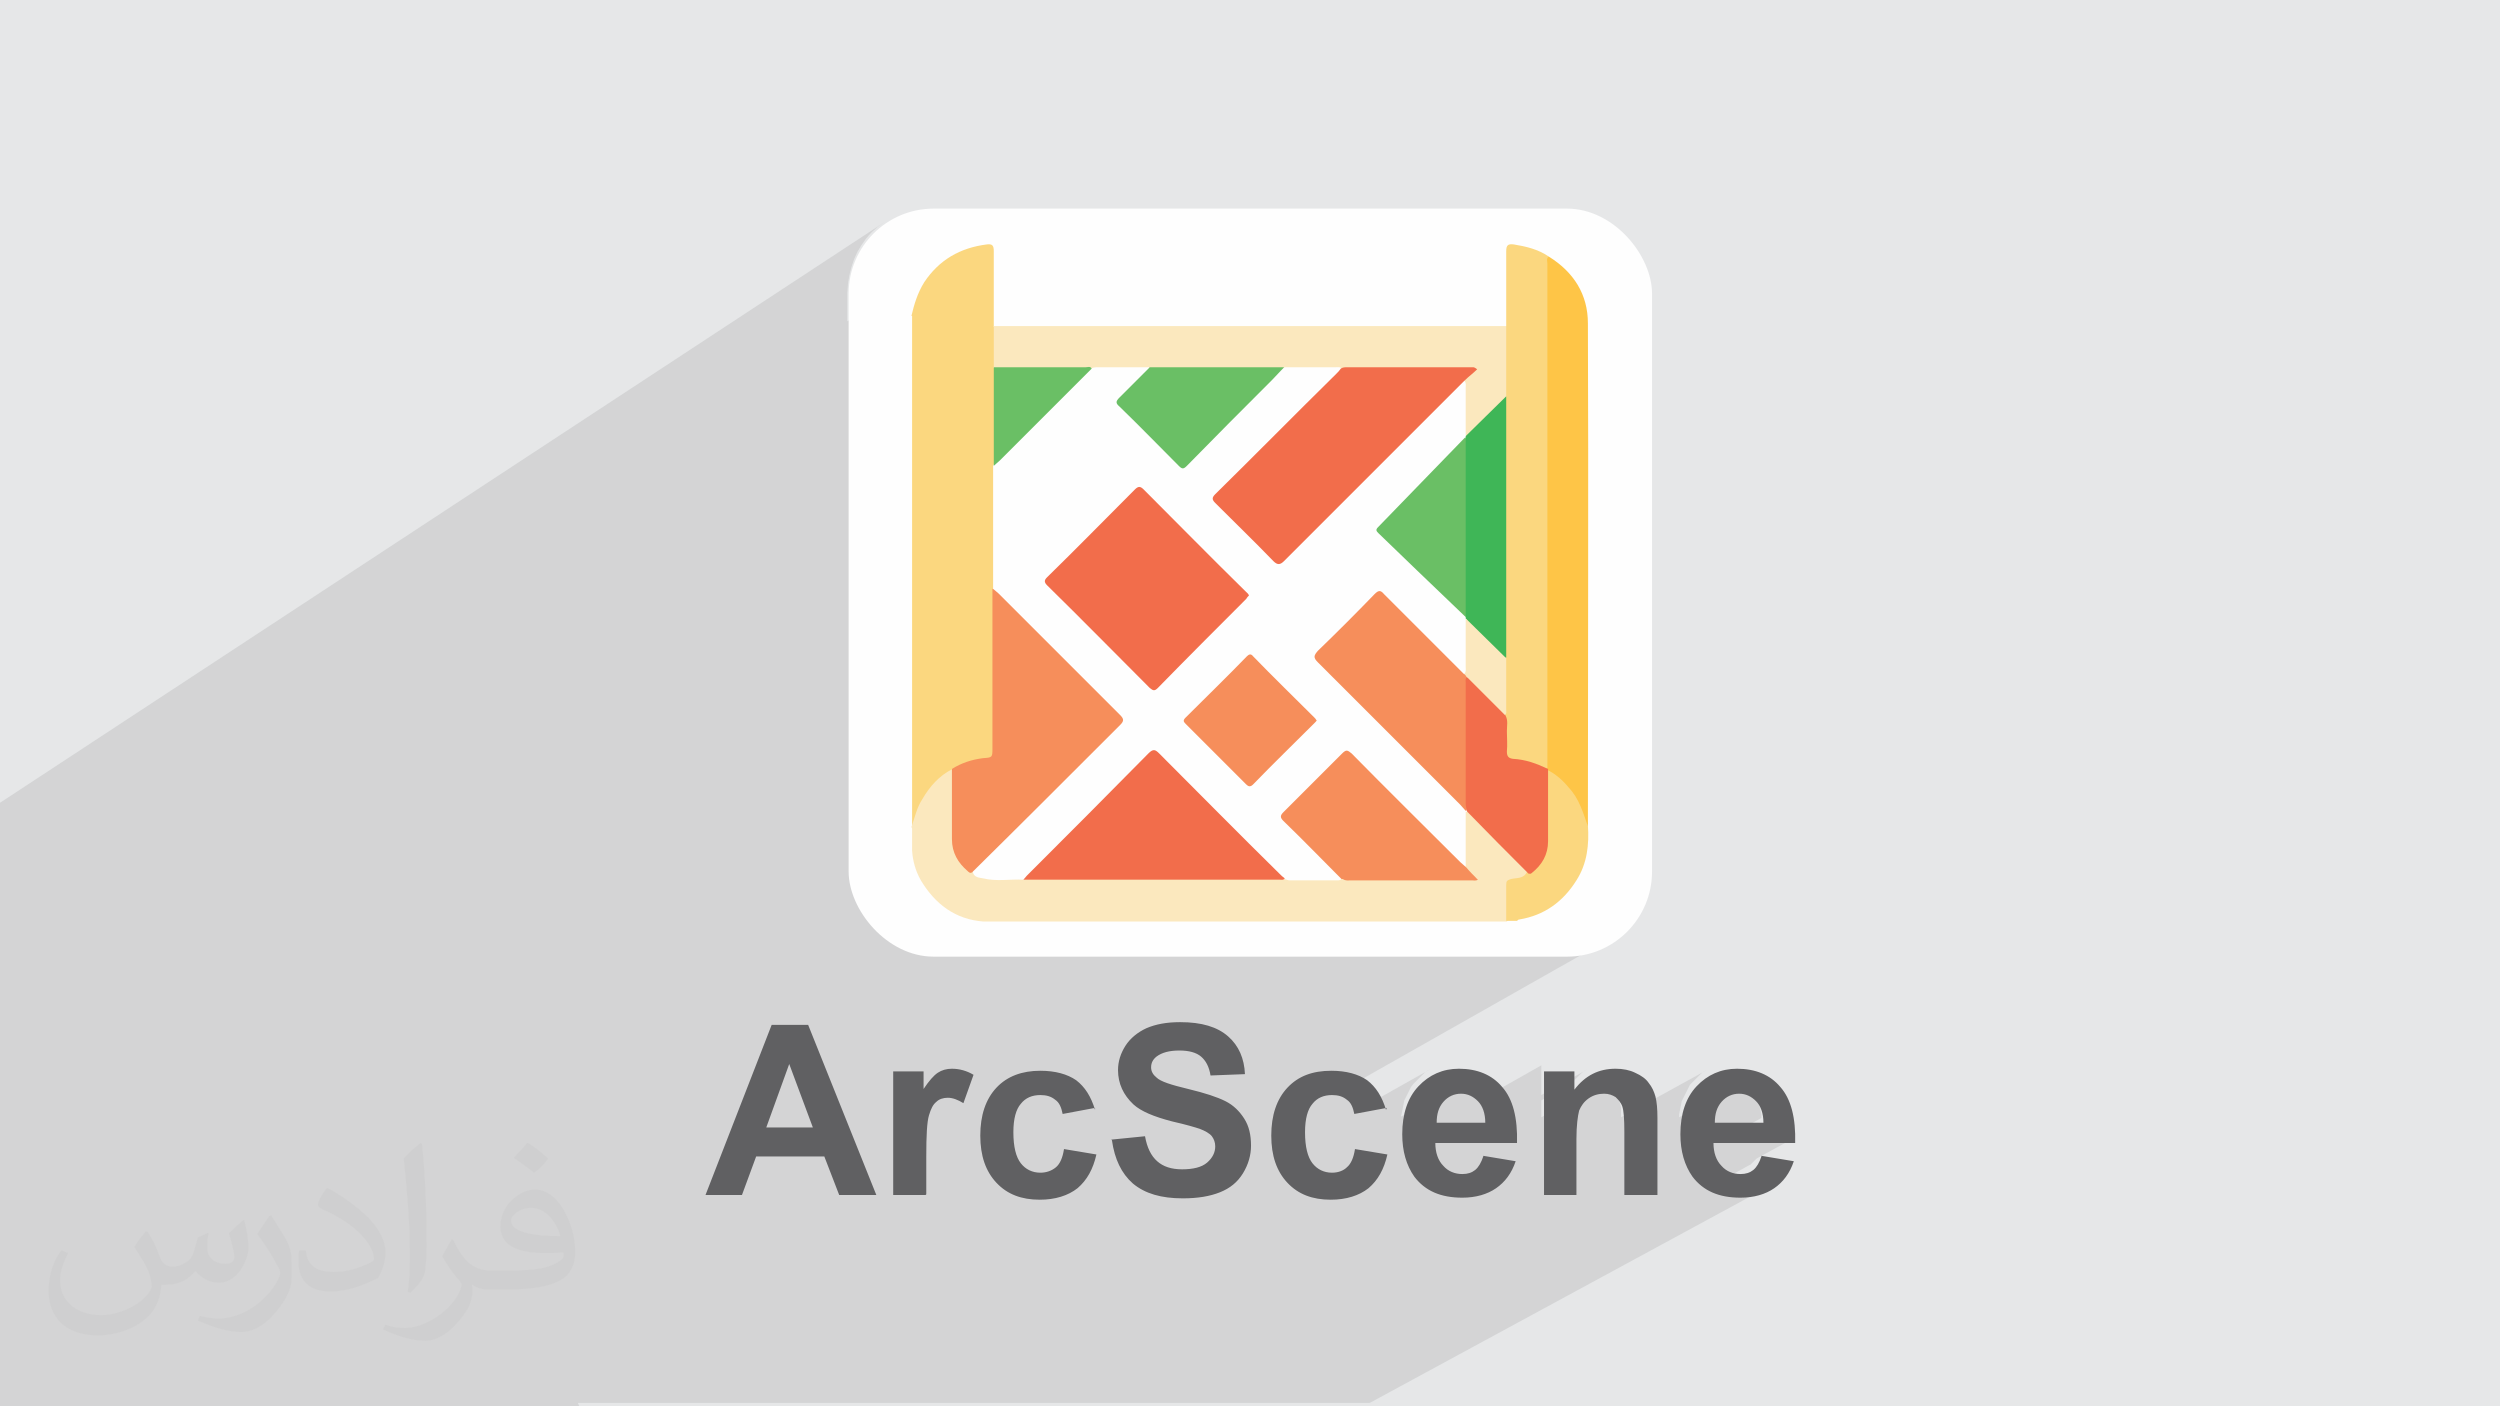 <?xml version="1.0" encoding="UTF-8"?>
<!DOCTYPE svg PUBLIC "-//W3C//DTD SVG 1.1//EN" "http://www.w3.org/Graphics/SVG/1.1/DTD/svg11.dtd">
<!-- Creator: CorelDRAW 2017 -->
<svg xmlns="http://www.w3.org/2000/svg" xml:space="preserve" width="3.703in" height="2.083in" version="1.1" style="shape-rendering:geometricPrecision; text-rendering:geometricPrecision; image-rendering:optimizeQuality; fill-rule:evenodd; clip-rule:evenodd"
viewBox="0 0 3703 2083"
 xmlns:xlink="http://www.w3.org/1999/xlink">
 <defs>
  <style type="text/css">
   <![CDATA[
    .fil4 {fill:#FEFEFE}
    .fil0 {fill:#E6E7E8}
    .fil8 {fill:#FEFEFE;fill-rule:nonzero}
    .fil7 {fill:#FEC547;fill-rule:nonzero}
    .fil9 {fill:#F68E5B;fill-rule:nonzero}
    .fil11 {fill:#F26D4B;fill-rule:nonzero}
    .fil6 {fill:#FBE8BE;fill-rule:nonzero}
    .fil5 {fill:#FBD77F;fill-rule:nonzero}
    .fil10 {fill:#6ABF65;fill-rule:nonzero}
    .fil12 {fill:#3FB657;fill-rule:nonzero}
    .fil3 {fill:#606062;fill-rule:nonzero}
    .fil2 {fill:#373435;fill-opacity:0.031}
    .fil1 {fill:#373435;fill-opacity:0.102}
   ]]>
  </style>
 </defs>
 <g id="Layer_x0020_1">
  <polygon class="fil0" points="0,0 3704,0 3704,2083 0,2083 "/>
  <path class="fil1" d="M858 2083l-3 0 0 0 -16 0 -5 0 0 0 -3 0 -1 0 -2 0 -1 0 -1 0 -5 0 -10 0 -22 0 0 0 -9 0 -4 0 -7 0 -13 0 -3 0 -10 0 -2 0 -9 0 -5 0 -25 0 -17 0 -14 0 -1 0 0 0 -2 0 0 0 0 0 -1 0 -7 0 0 0 -2 0 0 0 -2 0 -2 0 -7 0 -1 0 -2 0 -2 0 -10 0 -2 0 -8 0 -2 0 -8 0 -15 0 -11 0 -14 0 -4 0 -4 0 -1 0 0 0 -1 0 -1 0 -17 0 -19 0 -15 0 -10 0 -12 0 0 0 0 0 -10 0 -2 0 -1 0 -41 0 -23 0 -45 0 -6 0 -1 0 0 0 -2 0 -5 0 -1 0 -4 0 -7 0 0 0 -1 0 -1 0 -4 0 -6 0 -15 0 -9 0 -11 0 -72 0 -5 0 -2 0 -3 0 -4 0 0 0 -3 0 -1 0 0 0 -9 0 -3 0 -28 0 -40 0 -2 0 0 0 -23 0 -3 0 -1 0 -2 0 -1 0 -17 0 -14 0 -5 0 -7 0 -3 0 -1 0 -4 0 -23 0 -12 0 -1 0 -7 0 0 -5 0 -14 0 -6 0 -7 0 -5 0 -6 0 -3 0 -5 0 -8 0 0 0 -5 0 -2 0 -2 0 -3 0 -9 0 -2 0 0 0 0 0 -2 0 -5 0 -1 0 -2 0 -1 0 -3 0 -10 0 0 0 -1 0 0 0 0 0 -1 0 0 0 -17 0 -2 0 -2 0 -28 0 -15 0 -10 0 -1 0 -4 0 -5 0 -18 0 -7 0 -3 0 -14 0 -21 0 -9 0 -2 0 -11 0 -6 0 -9 0 -1 0 0 0 -3 0 -1 0 -1 0 -1 0 -1 0 -6 0 -5 0 0 0 -1 0 -9 0 -4 0 -17 0 -7 0 0 0 -61 0 -22 0 -13 0 -12 0 -5 0 -1 0 -1 0 -2 0 -41 0 -4 0 -2 0 -5 0 -78 0 -2 0 -44 0 -12 0 0 0 -103 0 -15 0 -16 0 -104 1313 -862 -10 7 -9 8 -8 9 -7 10 -6 10 -5 11 -4 12 -3 12 -2 12 -1 13 0 43 147 -95 6 -4 6 -3 6 -3 6 -3 7 -2 7 -2 7 -2 7 -1 7 -1 3 0 2 0 2 1 1 1 1 1 1 2 0 2 0 3 0 7 0 7 0 7 0 7 0 7 0 7 0 7 0 7 0 7 0 7 0 7 0 7 0 7 0 7 0 7 0 7 0 0 13 0 13 0 13 0 13 0 13 0 13 0 13 0 13 0 13 0 13 0 13 0 13 0 13 0 13 0 13 0 13 0 13 0 13 0 13 0 13 0 13 0 13 0 13 0 13 0 13 0 13 0 13 0 13 0 13 0 13 0 13 0 13 0 11 0 11 0 11 0 11 0 11 0 11 0 11 0 11 0 11 0 11 0 11 0 11 0 11 0 11 0 2 0 194 -121 2 0 2 0 3 0 3 1 3 1 3 1 3 1 3 1 3 1 3 1 3 1 3 1 3 1 3 1 3 1 3 2 3 2 3 2 3 2 7 4 6 5 6 5 6 5 5 5 5 6 4 6 4 6 4 6 3 7 3 7 2 7 2 7 1 7 1 8 0 8 0 23 0 23 0 23 0 23 0 23 0 23 0 23 0 23 0 23 0 23 0 23 0 23 0 23 0 23 0 23 0 23 0 23 0 23 0 23 0 23 0 23 0 23 0 23 0 23 0 23 0 23 0 23 0 23 0 23 0 23 0 23 0 23 0 0 0 0 0 0 0 0 0 0 0 0 0 0 0 0 0 5 0 5 0 5 0 5 0 5 0 5 -1 5 -1 5 -1 5 -1 5 -1 5 -2 5 -2 5 -2 5 -3 5 -3 5 -4 6 -4 6 -4 5 -4 5 -5 5 -5 4 -5 4 -5 4 -5 3 -122 70 149 0 13 -1 12 -2 12 -3 12 -4 11 -5 -392 222 2 1 2 1 2 2 2 2 2 2 2 2 1 3 1 3 1 3 1 3 1 3 19 -3 94 -53 -4 2 -3 2 -3 3 -3 3 -3 3 -3 3 -3 3 -3 3 -3 4 -2 4 -2 4 -2 4 -2 4 -2 4 -1 5 -1 5 -1 5 -1 5 -1 4 68 -38 3 -2 3 -1 4 -1 4 -1 4 0 4 0 3 1 3 1 3 1 3 2 3 2 3 2 3 3 2 3 2 3 1 1 92 -52 0 44 68 -38 -4 2 -4 3 -3 3 -3 3 -3 3 -3 3 -3 4 -45 25 0 25 68 -38 3 -1 3 -1 3 -1 3 -1 3 -1 3 0 3 0 2 0 2 0 2 0 2 1 2 1 2 1 2 1 2 1 2 1 2 1 1 2 1 2 1 2 1 2 1 2 1 2 1 2 1 3 1 4 0 4 0 5 0 6 127 -70 -4 2 -3 2 -3 3 -3 3 -3 3 -3 3 -3 3 -3 3 -2 4 -2 4 -2 4 -2 4 -2 4 -2 4 -1 5 -1 5 -1 5 -1 5 0 4 68 -38 3 -2 3 -1 4 -1 4 -1 4 0 4 0 3 1 3 1 3 1 3 2 3 2 3 2 3 3 2 3 2 3 2 4 2 4 1 4 1 4 1 5 0 5 -54 30 102 0 -55 30 -1 1 -2 2 -2 2 -2 2 -2 2 -2 1 -2 1 -58 32 1 0 5 2 5 2 5 1 5 1 5 1 5 1 6 0 6 0 4 0 4 0 4 0 3 0 3 0 3 -1 3 -1 3 -1 3 -1 3 -1 3 -1 3 -1 3 -1 3 -1 -590 320 -25 0 -56 0 -1 0 -9 0 -15 0 0 0 -43 0 -4 0 0 0 -37 0 -10 0 -8 0 -48 0 -12 0 -9 0 -22 0 -9 0 -7 0 -49 0 -15 0 -8 0 -12 0 -25 0 -9 0 -33 0 -13 0 -1 0 -8 0 -3 0 -10 0 -2 0 0 0 -41 0 -4 0 -10 0 -28 0 0 0 -19 0 -8 0 -20 0 -18 0 -19 0 -1 0 -4 0 -19 0 -9 0 -3 0 -13 0 -44 0 0 0 -11 0 -8 0 -8 0 -1 0 -4 0 -34 0 -13 0 -13 0 -8 0 -12 0 -8 0 -1 0 -2 0 -28 0 -25 0 -6 0 -15 0 -7 0 -14 0 -25 0 -20 0 -7 0 -5 0 -4 0 0 0 -9 0 -5 0 -1 0 -17 0 -3 0 -11 0 -1 0 -7 0 -26 0 -1 0 -10 0 -1 0 -3 0 -1 0 0 0 -1 0 0 0 -2 0 -6 0 -2 0 -6 0 0 0 -15 0 -3 0zm399 -1462l0 0 215 -138 0 0 -215 138z"/>
  <path class="fil2" d="M219 1825c7,11 12,21 16,32 3,7 5,19 21,19 5,0 11,-1 17,-5 7,-3 12,-9 14,-17l6 -21 15 -7 1 1c-2,8 -2,15 -2,21 0,18 15,24 27,24 7,0 13,-3 13,-10 0,-8 -4,-22 -8,-35 7,-7 14,-14 22,-20l1 1c4,15 6,30 6,40 0,10 -4,20 -8,27 -7,14 -20,25 -36,25 -12,0 -25,-6 -34,-17l-1 0c-9,11 -22,20 -43,20l-7 0c-1,14 -4,24 -9,33 -13,25 -50,42 -85,42 -49,0 -73,-28 -73,-66 0,-23 7,-45 19,-60l10 4c-7,14 -12,27 -12,40 0,35 29,52 61,52 30,0 68,-20 75,-42 -2,-25 -12,-36 -26,-59 4,-7 10,-15 17,-23l1 0 0 0zm563 -132c10,6 20,14 30,23 -6,8 -12,15 -21,21 -10,-8 -20,-15 -30,-22 7,-8 14,-15 20,-22zm5 96c-17,0 -30,11 -30,19 0,17 33,23 73,23 -5,-20 -22,-42 -43,-42zm-37 93c22,0 41,-1 55,-4 16,-4 30,-12 30,-18 0,-2 0,-3 -1,-5 -9,1 -19,1 -29,1 -29,0 -52,-7 -60,-23 -2,-4 -4,-10 -4,-15 0,-16 7,-32 19,-42 10,-9 21,-14 33,-14 20,0 37,17 48,42 6,14 11,30 11,51 0,14 -4,25 -12,34 -16,15 -45,21 -90,21l-20 0 0 0 -5 0c-11,0 -19,-2 -25,-7l-1 0c0,2 1,5 1,7 0,10 -3,23 -10,33 -20,30 -42,43 -60,43 -19,0 -42,-7 -63,-17l4 -7c7,3 16,5 29,5 34,0 78,-33 84,-64 -1,-3 -3,-6 -7,-10 -10,-12 -16,-22 -22,-32 5,-10 10,-18 14,-25l2 0c14,29 28,46 57,46l4 0 0 0 21 0 0 0zm-146 31c2,-14 3,-29 3,-43l0 -21c0,-39 -5,-96 -9,-133 7,-8 17,-17 25,-23l2 1c5,47 7,101 7,151 0,13 -1,26 -2,35 -1,12 -8,21 -22,35l-3 -1 0 0zm-151 -62c1,18 10,33 41,33 20,0 36,-5 55,-14 3,-2 5,-3 5,-5 0,-12 -9,-27 -24,-41 -14,-13 -34,-25 -51,-32 -6,-3 -8,-5 -8,-8 0,-5 7,-17 13,-24l2 0c20,11 43,27 60,44 15,16 25,33 25,51 0,13 -4,26 -11,38 -22,11 -46,20 -70,20 -29,0 -48,-13 -48,-45 0,-3 0,-9 1,-16l10 0 0 0zm-52 -52l18 29c7,11 13,22 13,41l0 24c0,19 -12,39 -32,60 -15,14 -29,20 -42,20 -19,0 -40,-6 -65,-17l3 -7c8,2 17,4 28,4 35,0 72,-26 88,-58 2,-4 3,-7 3,-9 0,-4 -2,-8 -4,-11 -9,-17 -19,-33 -30,-47 6,-9 12,-18 18,-27l2 0 0 0z"/>
  <g id="_2524040175536">
   <path class="fil3" d="M1298 1770l-55 0 -22 -57 -101 0 -21 57 -54 0 98 -252 54 0 101 252zm-94 -100l-35 -94 -34 94 69 0zm167 100l-48 0 0 -183 45 0 0 26c8,-12 15,-20 21,-24 6,-4 13,-6 21,-6 11,0 22,3 32,9l-15 42c-8,-5 -16,-8 -23,-8 -7,0 -13,2 -17,6 -5,4 -8,10 -11,20 -3,10 -4,30 -4,61l0 56 0 0zm251 -129l-48 9c-2,-10 -5,-17 -11,-21 -6,-5 -13,-7 -22,-7 -12,0 -22,4 -29,13 -7,8 -11,22 -11,42 0,22 4,37 11,46 7,9 17,14 29,14 9,0 17,-3 23,-8 6,-5 10,-14 12,-27l48 8c-5,22 -14,38 -28,50 -14,11 -33,17 -56,17 -27,0 -48,-8 -64,-25 -16,-17 -24,-40 -24,-70 0,-30 8,-54 24,-71 16,-17 38,-25 65,-25 22,0 40,5 53,14 13,10 22,24 28,44l0 0zm24 47l50 -5c3,17 9,29 18,37 9,8 21,12 37,12 16,0 29,-3 37,-10 8,-7 12,-15 12,-24 0,-6 -2,-11 -5,-15 -3,-4 -10,-8 -18,-11 -6,-2 -19,-6 -41,-11 -27,-7 -46,-15 -57,-25 -15,-14 -23,-31 -23,-51 0,-13 4,-25 11,-36 7,-11 18,-20 31,-26 14,-6 30,-9 50,-9 32,0 55,7 71,21 16,14 24,33 25,56l-51 2c-2,-13 -7,-22 -14,-28 -7,-6 -18,-9 -32,-9 -15,0 -26,3 -34,9 -5,4 -8,9 -8,16 0,6 3,11 8,15 6,6 22,11 47,17 25,6 43,12 55,18 12,6 21,15 28,26 7,11 10,24 10,40 0,14 -4,28 -12,41 -8,13 -19,22 -34,28 -15,6 -33,9 -55,9 -32,0 -56,-7 -74,-22 -17,-15 -27,-36 -31,-64zm408 -47l-48 9c-2,-10 -5,-17 -11,-21 -6,-5 -13,-7 -22,-7 -12,0 -22,4 -29,13 -7,8 -11,22 -11,42 0,22 4,37 11,46 7,9 17,14 29,14 9,0 17,-3 22,-8 6,-5 10,-14 12,-27l48 8c-5,22 -14,38 -28,50 -14,11 -33,17 -56,17 -27,0 -48,-8 -64,-25 -16,-17 -24,-40 -24,-70 0,-30 8,-54 24,-71 16,-17 37,-25 65,-25 22,0 40,5 53,14 13,10 22,24 28,44l0 0zm143 71l48 8c-6,18 -16,31 -29,40 -13,9 -30,14 -50,14 -32,0 -55,-10 -71,-31 -12,-17 -18,-38 -18,-63 0,-30 8,-54 24,-71 16,-17 36,-26 60,-26 27,0 49,9 64,27 16,18 23,46 22,83l-121 0c0,14 4,26 12,34 7,8 17,12 28,12 8,0 14,-2 19,-6 5,-4 9,-11 12,-20l0 0zm3 -49c0,-14 -4,-25 -11,-32 -7,-7 -15,-11 -25,-11 -10,0 -19,4 -26,12 -7,8 -10,18 -10,31l72 0zm254 107l-48 0 0 -93c0,-20 -1,-32 -3,-38 -2,-6 -6,-10 -10,-14 -5,-3 -10,-5 -17,-5 -8,0 -16,2 -23,7 -7,5 -11,11 -14,18 -2,8 -4,22 -4,42l0 83 -48 0 0 -183 45 0 0 27c16,-21 36,-31 61,-31 11,0 21,2 29,6 9,4 16,9 20,15 5,6 8,13 10,20 2,8 3,18 3,32l0 114 0 0zm155 -58l48 8c-6,18 -16,31 -29,40 -13,9 -30,14 -50,14 -32,0 -55,-10 -71,-31 -12,-17 -18,-38 -18,-63 0,-30 8,-54 24,-71 16,-17 36,-26 60,-26 27,0 49,9 64,27 16,18 23,46 22,83l-121 0c0,14 4,26 12,34 7,8 17,12 28,12 8,0 14,-2 19,-6 5,-4 9,-11 12,-20l0 0zm3 -49c0,-14 -4,-25 -11,-32 -7,-7 -15,-11 -25,-11 -10,0 -19,4 -26,12 -7,8 -10,18 -10,31l72 0z"/>
   <g>
    <rect class="fil4" x="1257" y="309" width="1190" height="1108" rx="126" ry="126"/>
    <g>
     <path class="fil5" d="M1350 468c4,-17 9,-34 19,-50 22,-33 53,-51 93,-56 8,-1 10,2 10,10 0,37 0,74 0,112 3,3 3,7 3,11 0,17 0,33 0,50 1,48 0,96 0,145 0,61 0,122 0,183 0,75 0,150 0,225 0,23 3,27 -25,30 -12,1 -24,6 -35,12 -32,16 -50,43 -59,77 -1,3 0,8 -5,9 0,-253 0,-505 0,-758z"/>
     <path class="fil6" d="M1350 1225c5,-14 8,-29 16,-41 11,-19 25,-35 45,-45 4,4 3,9 3,14 0,29 0,58 0,88 0,22 9,39 28,51 9,7 19,9 30,9 15,0 30,0 45,0 46,-1 93,0 139,0 81,0 162,0 243,0 1,0 3,0 4,0 28,1 57,1 85,0 66,1 132,0 200,1 0,0 -2,-2 -2,-1 -9,-2 -13,-9 -17,-16 -2,-26 -1,-53 0,-79 0,-1 1,-2 1,-3 4,-2 7,1 9,4 27,27 54,54 81,81 2,2 5,5 4,8 -3,7 -11,8 -17,10 -12,3 -12,3 -12,16 0,10 0,21 0,31 0,4 0,9 -3,12 -258,0 -517,0 -775,0 -42,-3 -72,-26 -93,-61 -8,-14 -12,-29 -13,-44 0,-11 0,-22 0,-33z"/>
     <path class="fil5" d="M2231 1364c0,-18 0,-35 0,-53 0,-6 1,-7 7,-9 9,-2 19,0 24,-11 6,-6 12,-11 17,-18 7,-10 10,-21 10,-33 0,-29 0,-58 0,-87 0,-5 0,-9 1,-14 5,-6 9,-1 12,2 28,20 45,47 50,81 2,29 -1,57 -17,82 -20,32 -48,52 -85,58 -1,0 -2,1 -3,2 -5,0 -10,0 -16,0z"/>
     <path class="fil6" d="M1472 544c0,-20 0,-40 0,-61 140,0 279,0 419,0 114,0 227,0 341,0 3,2 3,6 3,9 0,30 1,61 0,91 -1,3 -2,5 -4,8 -17,17 -34,35 -52,52 -3,2 -6,8 -10,0 -2,-26 0,-53 -1,-79 2,-7 9,-9 12,-17 -65,0 -129,-1 -194,1 -28,-1 -56,0 -84,-1 -66,0 -133,0 -199,0 -29,0 -58,0 -87,0 -31,-1 -63,0 -94,0 -13,0 -25,0 -38,0 -5,0 -9,0 -13,-3z"/>
     <path class="fil5" d="M2231 587c0,-35 0,-69 0,-104 0,-37 0,-74 0,-111 0,-9 3,-11 11,-10 18,3 36,7 52,18 1,4 1,9 1,14 0,242 0,484 0,726 0,6 1,12 -2,17 -3,4 -7,2 -11,1 -13,-6 -27,-9 -41,-11 -11,-1 -13,-4 -13,-15 0,-18 0,-35 -1,-53 1,-28 0,-56 1,-84 -1,-124 0,-248 0,-372 0,-5 0,-10 3,-15z"/>
     <path class="fil7" d="M2292 1138c0,-158 0,-316 0,-473 0,-91 0,-183 0,-274 0,-4 -2,-8 2,-11 37,23 58,56 58,99 1,248 0,495 0,743 0,1 0,1 0,2 -7,-20 -13,-41 -28,-57 -9,-11 -20,-21 -33,-27 0,0 -1,-1 -1,-1 0,0 0,-1 0,-1z"/>
     <path class="fil8" d="M2169 564c3,3 2,7 2,10 0,24 0,48 0,72 0,1 0,2 0,3 -7,8 -14,17 -21,24 -35,34 -67,70 -102,104 -8,8 -8,8 0,15 39,37 77,75 116,112 3,3 7,6 9,11 0,1 1,2 1,3 1,23 0,47 0,70 0,3 0,5 -1,8 -2,4 -5,3 -8,1 -3,-2 -5,-5 -8,-7 -35,-35 -69,-69 -104,-104 -9,-9 -9,-9 -18,0 -26,26 -52,52 -78,78 -9,9 -9,9 0,19 69,69 138,138 206,206 3,3 8,6 8,12 0,28 0,55 0,83 -6,0 -8,-5 -12,-8 -52,-52 -104,-104 -156,-155 -9,-9 -9,-9 -18,0 -27,27 -53,54 -80,80 -6,6 -6,9 0,15 25,25 50,50 75,75 3,3 8,5 7,11 -2,2 -4,2 -6,2 -23,0 -47,0 -70,0 -3,0 -6,-1 -8,-2 -6,0 -8,-5 -12,-8 -58,-58 -115,-115 -173,-173 -9,-9 -9,-9 -18,0 -57,57 -115,115 -172,172 -4,4 -7,7 -12,10 -20,-1 -40,3 -60,-2 -5,-1 -13,-1 -15,-9 1,-5 5,-8 9,-11 68,-68 136,-136 203,-203 11,-11 11,-11 0,-21 -57,-57 -114,-114 -172,-172 -4,-4 -7,-7 -10,-12 0,-61 0,-122 0,-183 2,-4 5,-8 8,-11 42,-42 84,-84 126,-126 3,-3 5,-8 11,-7 3,-2 7,-2 10,-2 25,0 50,0 76,0 1,5 -3,7 -5,10 -12,12 -23,24 -35,35 -5,5 -6,8 0,14 27,27 55,54 82,81 8,8 8,8 17,0 44,-44 87,-87 131,-131 3,-3 7,-7 11,-9 25,0 50,0 75,0 3,0 7,-1 9,2 1,6 -4,8 -7,12 -57,57 -115,115 -172,172 -9,9 -9,9 0,19 25,25 51,51 76,76 11,11 11,11 22,0 84,-84 168,-168 252,-252 3,-3 6,-8 11,-9z"/>
     <path class="fil9" d="M1472 873c2,2 5,4 7,6 60,60 120,120 180,180 6,6 6,9 0,15 -73,73 -146,146 -219,218 -3,2 -5,0 -7,-2 -14,-12 -23,-27 -23,-47 0,-35 0,-70 0,-104 14,-9 30,-14 46,-16 14,-1 14,-1 14,-15 0,-79 0,-157 0,-236z"/>
     <path class="fil10" d="M1617 546c-45,45 -91,91 -136,136 -3,3 -6,5 -9,8 0,-49 0,-97 0,-146 45,0 91,0 136,0 3,0 7,-2 9,2z"/>
     <path class="fil11" d="M1515 1304c2,-2 4,-5 6,-7 60,-60 120,-120 180,-181 7,-7 10,-6 16,0 59,59 118,119 178,178 3,3 5,5 8,7 -2,3 -5,2 -7,2 -127,0 -253,0 -380,0z"/>
     <path class="fil9" d="M2171 1201c-3,-3 -5,-6 -8,-9 -70,-70 -141,-141 -211,-211 -7,-7 -6,-10 0,-17 29,-28 57,-56 84,-84 6,-6 9,-6 14,0 39,39 78,78 118,118 3,1 5,3 5,6 0,59 0,119 0,178 0,6 2,13 -1,19 -1,0 -1,0 -2,0z"/>
     <path class="fil9" d="M1987 1302c-29,-29 -57,-58 -86,-86 -5,-5 -5,-8 0,-13 29,-29 58,-58 87,-87 6,-6 8,-5 14,0 53,54 107,107 161,161 3,3 6,5 9,8 5,6 11,12 17,18 -3,2 -6,1 -9,1 -60,0 -120,0 -179,0 -4,0 -8,1 -12,-2z"/>
     <path class="fil11" d="M2173 1202c-1,-4 -2,-8 -2,-12 0,-60 0,-119 0,-179 0,-3 -1,-6 2,-8 3,0 5,2 6,4 16,16 32,31 47,47 2,2 3,3 4,6 4,7 2,15 2,23 0,10 1,20 0,30 0,7 2,10 9,11 19,1 35,7 52,15 0,1 0,1 0,2 0,35 0,70 0,105 0,20 -9,35 -24,47 -2,2 -3,1 -5,1 -30,-30 -60,-60 -90,-91z"/>
     <path class="fil11" d="M2169 564c-89,89 -178,178 -267,267 -6,6 -10,6 -16,0 -28,-29 -57,-57 -86,-86 -5,-5 -5,-8 0,-13 60,-59 119,-119 179,-178 3,-3 5,-5 7,-8 3,-2 6,-2 9,-2 62,0 124,0 187,0 1,0 2,0 6,3 -6,6 -13,11 -19,17z"/>
     <path class="fil10" d="M1902 544c-6,6 -12,13 -18,19 -42,42 -84,84 -126,127 -5,5 -7,5 -12,0 -29,-29 -58,-59 -88,-88 -6,-5 -5,-8 0,-13 15,-15 30,-30 45,-45 67,0 133,0 200,0z"/>
     <path class="fil12" d="M2171 916c0,-1 0,-1 0,-2 -3,-5 -3,-10 -3,-15 0,-79 0,-157 0,-236 0,-5 0,-10 3,-15 0,-1 0,-1 0,-2 20,-20 40,-39 60,-59 0,13 0,26 0,39 0,112 0,224 0,335 0,4 0,8 0,13 -4,1 -5,-1 -7,-3 -16,-16 -32,-32 -48,-48 -2,-2 -3,-5 -5,-7z"/>
     <path class="fil6" d="M2171 916c20,20 40,39 60,59 0,25 0,51 0,76 0,3 1,6 -2,8 -19,-19 -38,-38 -57,-57 -1,-1 -2,-3 -3,-4 3,-3 2,-7 2,-10 0,-24 0,-48 0,-73z"/>
     <path class="fil11" d="M1850 882c-1,1 -3,3 -4,5 -44,44 -88,88 -131,132 -5,5 -7,4 -12,0 -51,-51 -101,-102 -152,-152 -5,-5 -4,-8 0,-12 44,-43 87,-87 130,-130 5,-5 8,-5 13,0 50,50 100,101 151,151 2,2 5,4 5,7z"/>
     <path class="fil9" d="M1951 1066c-1,2 -2,3 -4,5 -30,30 -61,60 -91,91 -4,4 -7,3 -10,0 -30,-30 -60,-60 -90,-90 -3,-3 -4,-5 0,-9 30,-30 61,-60 91,-91 3,-3 6,-4 9,0 30,31 61,61 91,91 1,1 2,2 3,4z"/>
     <path class="fil10" d="M2171 648c0,89 0,177 0,266 -24,-23 -48,-46 -72,-69 -19,-18 -38,-37 -57,-55 -3,-3 -5,-5 -1,-9 43,-44 85,-88 128,-132 0,0 1,-1 2,-1z"/>
    </g>
   </g>
  </g>
 </g>
</svg>
